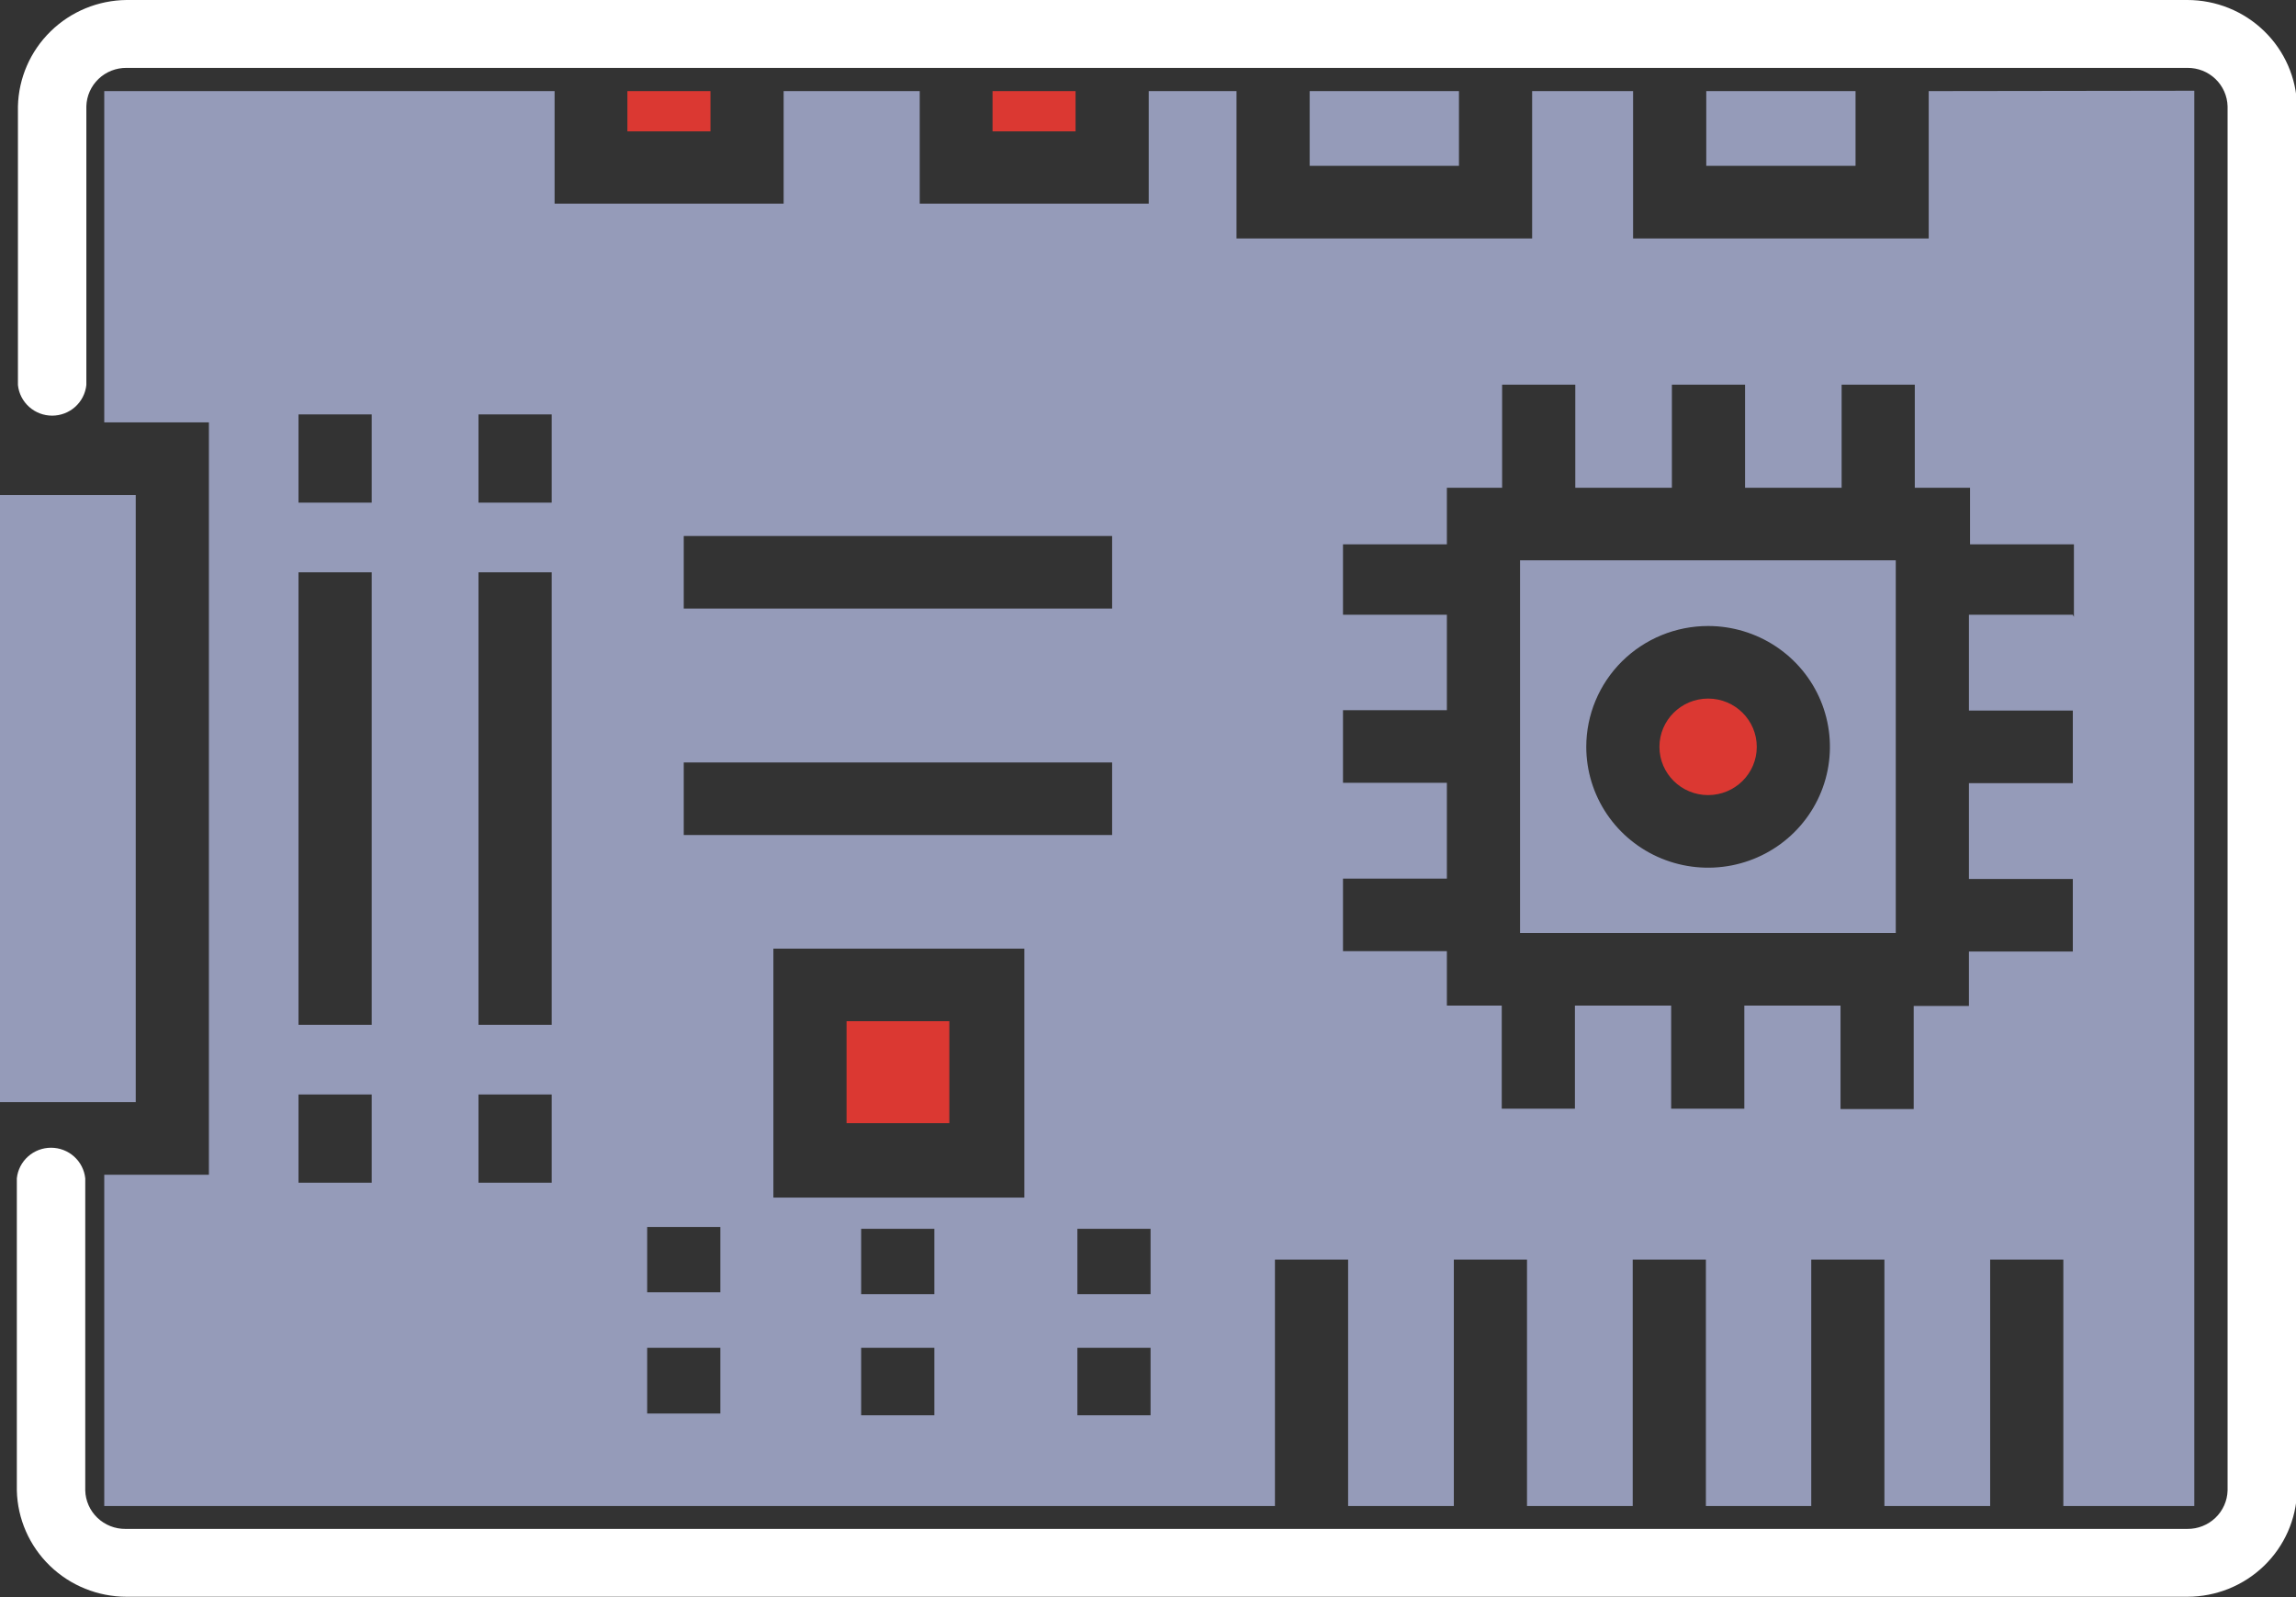 <?xml version="1.0" encoding="utf-8"?>
<svg width="69" height="48" viewBox="0 0 69 48" fill="none" xmlns="http://www.w3.org/2000/svg">
<rect x="0" y="0" width="69" height="48" fill="#333333" stroke="none"/>
<g clip-path="url(#clip0)">
<path d="M4.079 14.877H0.935H0V33.123H0.935H4.079V14.877Z" fill="#959BB9"/>
<path d="M21.351 2.738H18.855V3.948H21.351V2.738Z" fill="#DB3832"/>
<path d="M28.53 30.691H25.441V33.756H28.53V30.691Z" fill="#DB3832"/>
<path d="M32.323 2.738H29.828V3.948H32.323V2.738Z" fill="#DB3832"/>
<path d="M43.845 2.738H39.359V4.984H43.845V2.738Z" fill="#959BB9"/>
<path d="M51.332 23.896C52.14 23.896 52.795 23.247 52.795 22.446C52.795 21.645 52.14 20.995 51.332 20.995C50.525 20.995 49.87 21.645 49.87 22.446C49.87 23.247 50.525 23.896 51.332 23.896Z" fill="#DB3832"/>
<path d="M55.763 2.738H51.277V4.984H55.763V2.738Z" fill="#959BB9"/>
<path d="M57.962 2.738V7.166H49.078V2.738H46.044V7.166H37.16V2.738H34.522V6.119H27.64V2.738H23.55V6.119H16.667V2.738H3.133V12.695H6.278V35.305H3.133V45.263H38.315V37.857H40.514V45.263H43.691V37.857H45.89V45.263H49.067V37.857H51.266V45.263H54.432V37.857H56.631V45.263H59.809V37.857H62.008V45.263H65.944V2.727L57.962 2.738ZM11.17 35.545H8.971V32.894H11.17V35.545ZM11.17 30.8H8.971V17.2H11.17V30.8ZM11.17 15.106H8.971V12.455H11.17V15.106ZM16.579 35.545H14.38V32.894H16.579V35.545ZM16.579 30.8H14.38V17.2H16.579V30.8ZM16.579 15.106H14.38V12.455H16.579V15.106ZM20.548 16.109H33.422V18.29H20.548V16.109ZM20.548 22.915H33.422V25.096H20.548V22.915ZM21.648 42.481H19.449V40.507H21.648V42.481ZM21.648 38.839H19.449V36.875H21.648V38.839ZM28.079 42.536H25.88V40.507H28.079V42.536ZM28.079 38.893H25.88V36.93H28.079V38.893ZM30.784 35.992H23.242V28.51H30.784V35.992ZM34.577 42.536H32.378V40.507H34.577V42.536ZM34.577 38.893H32.378V36.93H34.577V38.893ZM62.293 18.476H59.171V21.355H62.293V23.537H59.171V26.416H62.293V28.597H59.171V30.233H57.511V33.331H55.312V30.222H52.421V33.32H50.222V30.222H47.33V33.32H45.131V30.222H43.482V28.586H40.36V26.405H43.482V23.526H40.36V21.344H43.482V18.476H40.36V16.36H43.482V14.659H45.142V11.561H47.341V14.659H50.244V11.561H52.443V14.659H55.345V11.561H57.544V14.659H59.204V16.36H62.326V18.541L62.293 18.476Z" fill="#959BB9"/>
<path d="M45.681 28.041H56.972V16.84H45.681V28.041ZM51.332 18.814C52.056 18.814 52.764 19.027 53.366 19.426C53.968 19.825 54.438 20.392 54.715 21.056C54.992 21.72 55.064 22.45 54.923 23.154C54.782 23.859 54.433 24.506 53.921 25.014C53.409 25.522 52.757 25.868 52.046 26.008C51.336 26.148 50.6 26.076 49.931 25.801C49.262 25.526 48.69 25.061 48.288 24.464C47.886 23.866 47.671 23.164 47.671 22.446C47.671 21.483 48.057 20.559 48.743 19.878C49.43 19.197 50.361 18.814 51.332 18.814Z" fill="#959BB9"/>
<path d="M65.735 47.989H3.804C2.943 47.989 2.115 47.655 1.499 47.058C0.882 46.461 0.526 45.648 0.506 44.794V35.414C0.532 35.161 0.652 34.928 0.842 34.758C1.032 34.588 1.278 34.494 1.534 34.494C1.789 34.494 2.036 34.588 2.226 34.758C2.416 34.928 2.535 35.161 2.562 35.414V44.794C2.57 45.105 2.702 45.401 2.928 45.617C3.154 45.833 3.457 45.953 3.771 45.95H65.735C66.049 45.953 66.352 45.833 66.578 45.617C66.804 45.401 66.936 45.105 66.944 44.794V3.196C66.936 2.884 66.804 2.588 66.578 2.372C66.352 2.156 66.049 2.037 65.735 2.04H3.804C3.49 2.037 3.187 2.156 2.961 2.372C2.735 2.588 2.603 2.884 2.595 3.196V11.572C2.568 11.824 2.449 12.058 2.259 12.228C2.069 12.398 1.822 12.492 1.567 12.492C1.311 12.492 1.065 12.398 0.875 12.228C0.685 12.058 0.565 11.824 0.539 11.572V3.196C0.559 2.347 0.911 1.539 1.52 0.943C2.129 0.346 2.948 0.008 3.804 1.21433e-07H65.735C66.596 -0 67.424 0.334 68.04 0.931C68.657 1.528 69.013 2.341 69.033 3.196V44.804C69.01 45.657 68.653 46.467 68.037 47.062C67.42 47.657 66.595 47.989 65.735 47.989Z" fill="white"/>
</g>
<defs>
<clipPath id="clip0">
<rect width="69" height="48" fill="white"/>
</clipPath>
</defs>
</svg>
